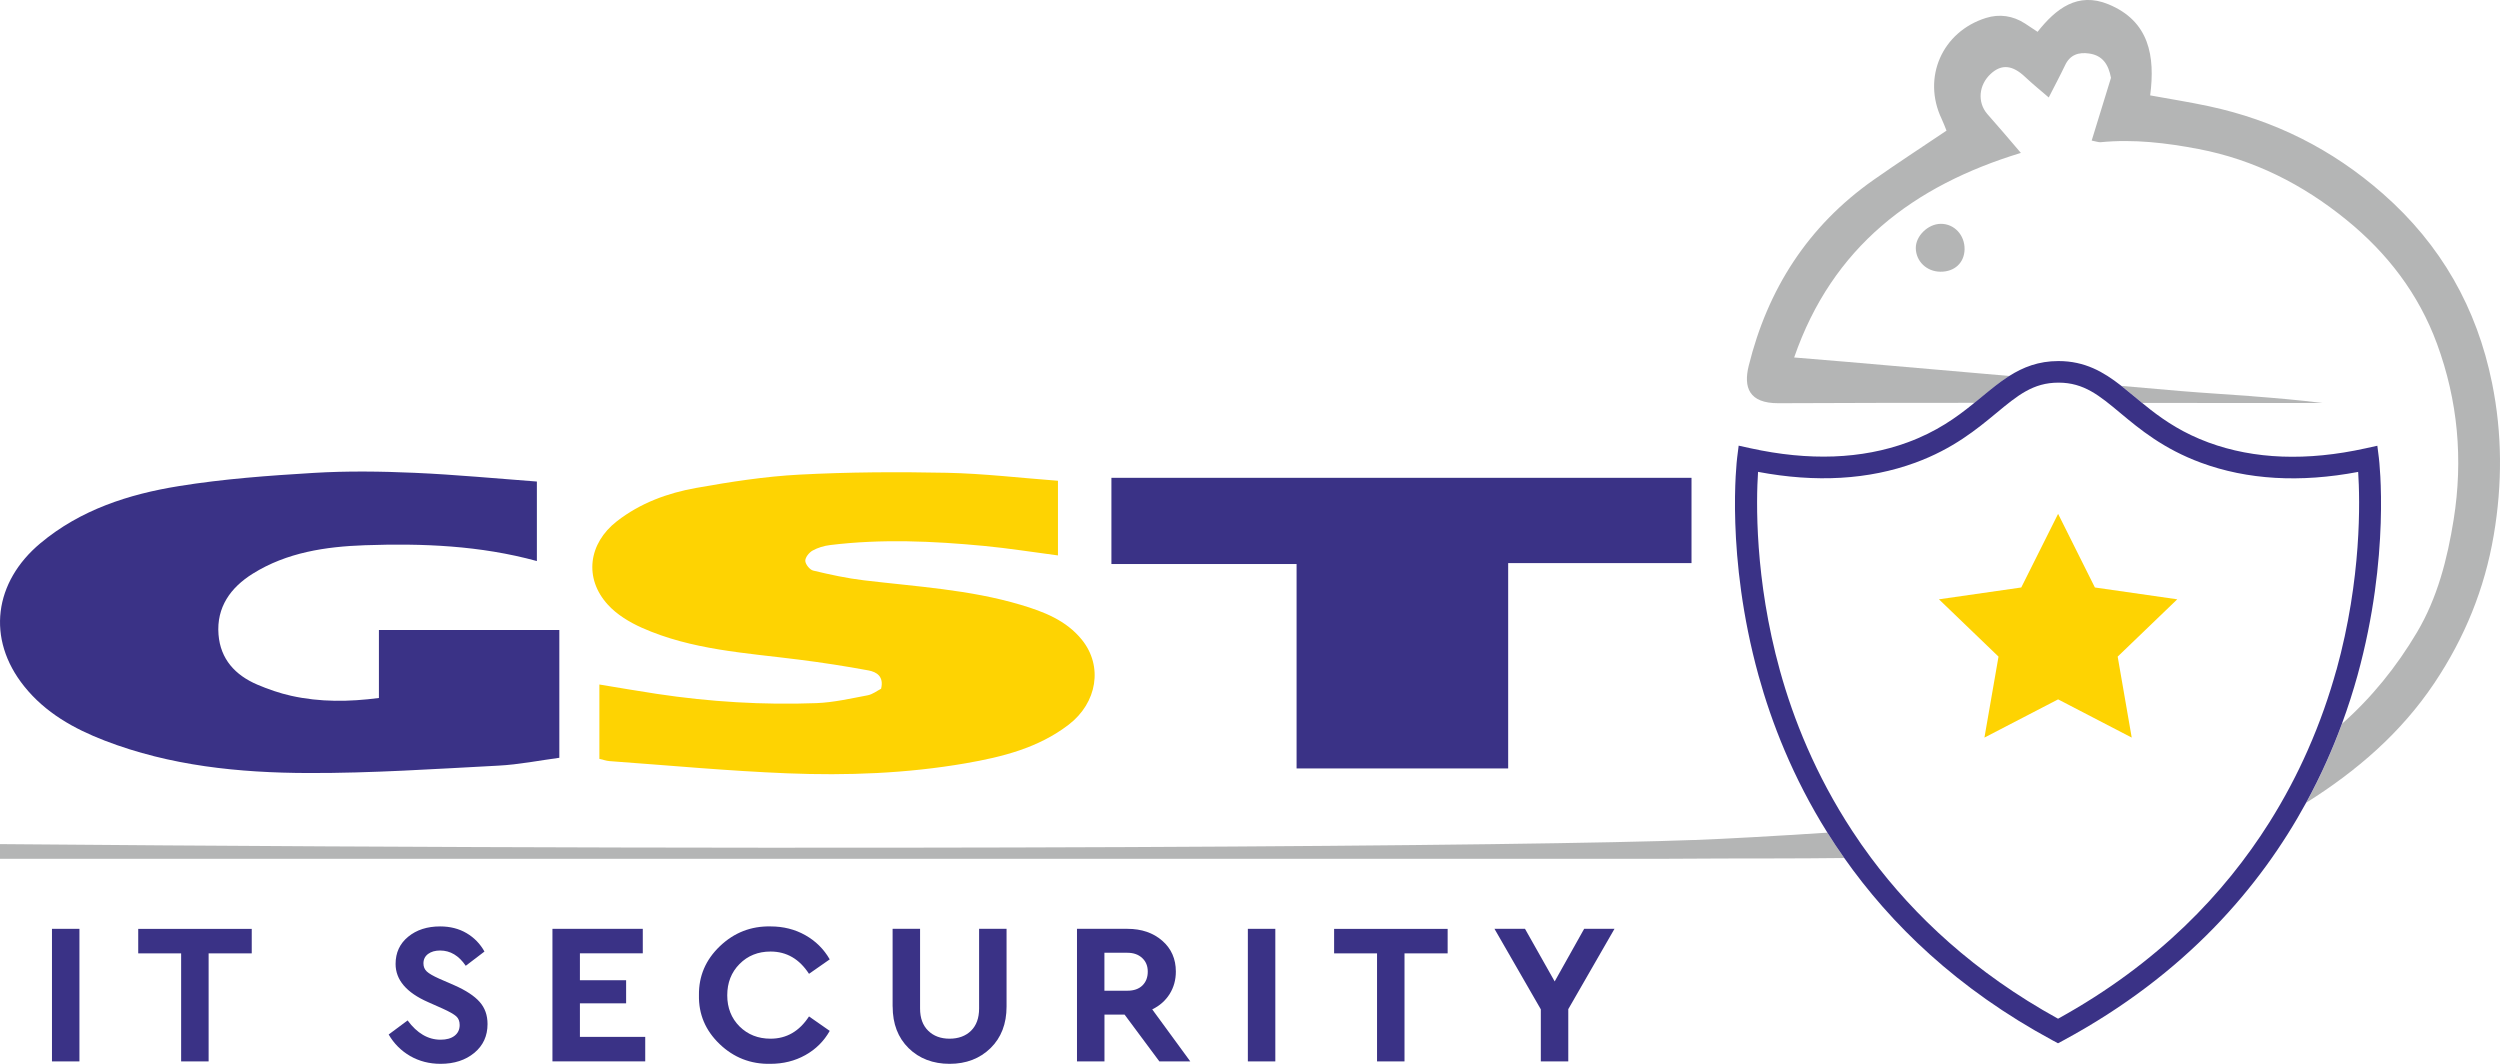 <svg width="141" height="60" viewBox="0 0 141 60" fill="none" xmlns="http://www.w3.org/2000/svg">
<g clip-path="url(#clip0_1386_3260)">
<path d="M30.28 27.161V31.643C27.07 30.764 23.828 30.639 20.579 30.751C18.366 30.829 16.177 31.156 14.258 32.354C13.009 33.133 12.203 34.244 12.324 35.788C12.432 37.174 13.264 38.078 14.509 38.611C15.126 38.874 15.77 39.098 16.427 39.244C18.05 39.605 19.693 39.588 21.371 39.366V35.532H31.546V42.739C30.418 42.89 29.268 43.122 28.106 43.182C24.534 43.368 20.959 43.611 17.386 43.599C13.483 43.587 9.597 43.195 5.909 41.772C4.162 41.098 2.561 40.201 1.367 38.711C-0.792 36.02 -0.321 32.809 2.28 30.637C4.535 28.752 7.261 27.87 10.096 27.415C12.6 27.01 15.146 26.825 17.682 26.672C19.577 26.557 21.487 26.584 23.384 26.667C25.683 26.767 27.978 26.988 30.28 27.159V27.161Z" fill="#3A3286"/>
<path d="M33.805 42.805V38.606C34.918 38.789 35.981 38.974 37.05 39.135C40.033 39.585 43.035 39.768 46.048 39.656C47.015 39.619 47.979 39.395 48.937 39.215C49.218 39.161 49.47 38.959 49.694 38.845C49.862 38.151 49.442 37.897 48.983 37.812C47.681 37.571 46.371 37.369 45.058 37.203C42.058 36.821 39.011 36.658 36.203 35.406C35.503 35.094 34.787 34.66 34.282 34.103C32.925 32.617 33.186 30.649 34.79 29.4C36.11 28.372 37.649 27.807 39.265 27.519C41.19 27.176 43.134 26.872 45.083 26.769C47.851 26.623 50.629 26.608 53.402 26.665C55.482 26.708 57.557 26.957 59.669 27.115V31.326C58.253 31.141 56.883 30.922 55.502 30.79C52.61 30.515 49.714 30.386 46.817 30.742C46.477 30.783 46.124 30.888 45.828 31.053C45.633 31.163 45.411 31.438 45.418 31.633C45.426 31.828 45.673 32.137 45.865 32.181C46.812 32.408 47.77 32.617 48.734 32.731C51.693 33.085 54.68 33.253 57.555 34.108C58.86 34.495 60.133 34.984 61.019 36.083C62.22 37.573 61.882 39.639 60.271 40.874C58.559 42.186 56.531 42.691 54.456 43.051C51.133 43.626 47.77 43.75 44.412 43.616C41.064 43.482 37.723 43.168 34.38 42.927C34.19 42.912 34.005 42.844 33.808 42.8L33.805 42.805Z" fill="#FED302"/>
<path d="M85.061 43.34H73.127V31.811H62.684V26.949H95.401V31.759H85.061V43.343V43.34Z" fill="#3A3286"/>
<path d="M95.507 47.376C86.973 47.703 50.656 48.039 0 47.608V48.438H93.425C96.188 48.419 98.439 48.416 99.934 48.416C101.293 48.416 102.655 48.407 104.014 48.392C103.679 47.915 103.363 47.44 103.064 46.962C100.121 47.152 97.412 47.308 95.505 47.379L95.507 47.376Z" fill="#B4B5B5"/>
<path d="M2.931 59.863V52.386H4.48V59.863H2.931Z" fill="#3A3286"/>
<path d="M10.216 59.863V53.77H7.796V52.389H14.198V53.77H11.766V59.863H10.216Z" fill="#3A3286"/>
<path d="M21.921 58.346L22.989 57.552C23.525 58.278 24.144 58.639 24.847 58.639C25.183 58.639 25.447 58.565 25.639 58.417C25.829 58.268 25.925 58.069 25.925 57.81C25.925 57.599 25.861 57.435 25.73 57.318C25.599 57.202 25.343 57.055 24.96 56.882L24.146 56.52C22.923 55.984 22.311 55.265 22.311 54.367C22.311 53.731 22.548 53.219 23.021 52.832C23.495 52.442 24.097 52.25 24.822 52.25C25.387 52.25 25.886 52.377 26.315 52.63C26.744 52.883 27.08 53.229 27.324 53.667L26.268 54.471C25.878 53.896 25.397 53.609 24.822 53.609C24.546 53.609 24.322 53.672 24.146 53.801C23.971 53.931 23.882 54.108 23.882 54.335C23.882 54.525 23.947 54.676 24.072 54.793C24.198 54.91 24.43 55.044 24.766 55.195L25.627 55.57C26.276 55.857 26.752 56.169 27.05 56.505C27.349 56.841 27.497 57.258 27.497 57.757C27.497 58.429 27.248 58.97 26.752 59.381C26.253 59.793 25.619 60 24.847 60C24.213 60 23.64 59.851 23.132 59.559C22.624 59.264 22.219 58.86 21.921 58.346Z" fill="#3A3286"/>
<path d="M31.158 59.863V52.386H36.253V53.767H32.707V55.285H35.313V56.588H32.707V58.48H36.391V59.861H31.158V59.863Z" fill="#3A3286"/>
<path d="M39.421 56.125C39.406 55.053 39.798 54.133 40.602 53.365C41.407 52.598 42.359 52.228 43.459 52.25C44.177 52.25 44.831 52.413 45.416 52.742C46.001 53.071 46.462 53.526 46.797 54.108L45.628 54.924C45.085 54.086 44.362 53.667 43.459 53.667C42.756 53.667 42.172 53.901 41.71 54.369C41.246 54.837 41.017 55.426 41.017 56.135C41.017 56.843 41.249 57.43 41.71 57.891C42.174 58.351 42.756 58.582 43.459 58.582C44.362 58.582 45.085 58.163 45.628 57.326L46.797 58.142C46.469 58.724 46.011 59.179 45.421 59.508C44.831 59.837 44.175 60 43.447 60C42.337 60.022 41.385 59.649 40.585 58.884C39.786 58.117 39.398 57.199 39.421 56.127V56.125Z" fill="#3A3286"/>
<path d="M50.343 56.77V52.386H51.892V56.882C51.892 57.418 52.045 57.835 52.351 58.134C52.657 58.434 53.059 58.582 53.555 58.582C54.051 58.582 54.463 58.434 54.767 58.134C55.068 57.837 55.221 57.418 55.221 56.882V52.386H56.77V56.77C56.77 57.745 56.467 58.526 55.865 59.116C55.26 59.705 54.49 60 53.558 60C52.625 60 51.846 59.705 51.246 59.116C50.647 58.526 50.346 57.745 50.346 56.77H50.343Z" fill="#3A3286"/>
<path d="M67.132 59.863H65.388L63.426 57.223H62.292V59.863H60.742V52.386H63.587C64.381 52.386 65.038 52.61 65.548 53.054C66.061 53.499 66.318 54.081 66.318 54.797C66.318 55.265 66.202 55.686 65.968 56.062C65.733 56.434 65.408 56.724 64.986 56.929L67.132 59.863ZM62.289 53.736V55.876H63.587C63.947 55.876 64.228 55.779 64.431 55.582C64.633 55.384 64.734 55.124 64.734 54.8C64.734 54.476 64.628 54.225 64.418 54.03C64.209 53.835 63.93 53.736 63.587 53.736H62.289Z" fill="#3A3286"/>
<path d="M70.379 59.863V52.386H71.928V59.863H70.379Z" fill="#3A3286"/>
<path d="M77.665 59.863V53.77H75.244V52.389H81.647V53.77H79.214V59.863H77.665Z" fill="#3A3286"/>
<path d="M91.057 52.386L88.451 56.916V59.861H86.902V56.926L84.287 52.384H86.009L87.684 55.353L89.347 52.384H91.057V52.386Z" fill="#3A3286"/>
<path d="M116.077 28.981L118.152 33.134L122.797 33.801L119.437 37.033L120.229 41.6L116.077 39.444L111.922 41.6L112.716 37.033L109.356 33.801L113.999 33.134L116.077 28.981Z" fill="#FED302"/>
<path d="M108.051 13.995C108.061 14.74 108.663 15.32 109.442 15.325C110.237 15.332 110.784 14.823 110.802 14.068C110.819 13.257 110.219 12.614 109.452 12.624C108.737 12.633 108.043 13.31 108.051 13.992V13.995Z" fill="#B4B5B5"/>
<path d="M140.551 21.599C139.695 17.37 137.674 13.797 134.378 10.909C131.531 8.412 128.274 6.781 124.571 5.989C123.493 5.758 122.402 5.587 121.27 5.38C121.556 3.171 121.226 1.193 118.914 0.241C117.179 -0.472 115.953 0.487 114.919 1.795C114.675 1.632 114.441 1.476 114.206 1.323C113.523 0.882 112.766 0.775 112.006 1.013C109.529 1.79 108.404 4.382 109.506 6.7C109.615 6.927 109.699 7.165 109.783 7.368C108.372 8.317 107.007 9.206 105.675 10.142C101.967 12.745 99.694 16.313 98.626 20.637C98.33 21.837 98.633 22.748 100.299 22.741C103.987 22.724 107.678 22.719 111.367 22.719C111.512 22.6 111.658 22.48 111.798 22.366C112.282 21.964 112.756 21.574 113.266 21.245C113.286 21.231 113.308 21.221 113.331 21.206C112.625 21.145 111.919 21.082 111.214 21.021C108.85 20.814 106.487 20.607 104.121 20.405C103.161 20.322 102.199 20.244 101.19 20.162C103.348 13.924 107.91 10.475 113.977 8.624C113.609 8.191 113.316 7.845 113.02 7.504C112.709 7.144 112.391 6.785 112.08 6.425C111.512 5.763 111.599 4.788 112.28 4.162C112.891 3.6 113.511 3.668 114.221 4.343C114.626 4.727 115.063 5.078 115.549 5.497C115.874 4.857 116.188 4.272 116.474 3.673C116.753 3.086 117.234 2.932 117.828 3.018C118.598 3.127 118.924 3.653 119.059 4.391C118.709 5.531 118.346 6.71 117.971 7.928C118.23 7.976 118.359 8.032 118.48 8.02C120.342 7.838 122.175 8.057 123.996 8.405C127.13 9.004 129.878 10.4 132.335 12.397C134.662 14.287 136.414 16.586 137.445 19.385C138.629 22.604 138.925 25.917 138.387 29.3C138.032 31.526 137.472 33.718 136.317 35.664C135.158 37.617 133.756 39.349 132.091 40.82C131.566 42.247 130.907 43.745 130.075 45.27C132.913 43.489 135.412 41.341 137.297 38.526C139.009 35.968 140.132 33.214 140.647 30.184C141.138 27.303 141.128 24.446 140.551 21.596V21.599Z" fill="#B4B5B5"/>
<path d="M127.021 22.346C125.674 22.244 124.324 22.166 122.98 22.054C121.867 21.961 120.754 21.862 119.642 21.764C119.893 21.961 120.14 22.166 120.392 22.375C120.517 22.48 120.648 22.587 120.779 22.697C120.54 22.697 120.303 22.702 120.063 22.704C120.303 22.704 120.54 22.699 120.779 22.697C120.791 22.707 120.804 22.716 120.814 22.726C123.061 22.726 125.309 22.729 127.554 22.729C128.699 22.729 129.846 22.729 130.991 22.729C129.666 22.563 128.343 22.451 127.021 22.349V22.346Z" fill="#B4B5B5"/>
<path d="M134.166 25.807L134.082 25.14L133.418 25.286C130.112 26.017 127.132 25.905 124.561 24.957C123.162 24.441 122.151 23.774 121.297 23.111L120.774 22.692C120.643 22.585 120.513 22.475 120.387 22.371C120.138 22.161 119.888 21.957 119.637 21.759C119.629 21.755 119.622 21.747 119.617 21.742C118.635 20.977 117.594 20.366 116.104 20.364H116.091C114.974 20.364 114.105 20.71 113.323 21.204C113.303 21.216 113.281 21.228 113.259 21.243C112.751 21.572 112.275 21.964 111.791 22.363C111.65 22.48 111.507 22.597 111.359 22.716C111.335 22.736 111.312 22.756 111.288 22.775C110.338 23.545 109.223 24.351 107.582 24.952C105.006 25.897 102.026 26.007 98.725 25.281L98.061 25.135L97.977 25.8C97.95 26.024 97.318 31.348 99.181 38.097C99.914 40.752 101.111 43.84 103.06 46.953C103.358 47.43 103.674 47.907 104.009 48.382C106.625 52.104 110.38 55.772 115.776 58.682L116.072 58.841L116.368 58.682C123.271 54.959 127.49 49.997 130.07 45.265C130.902 43.74 131.561 42.242 132.086 40.815C132.086 40.815 132.089 40.808 132.091 40.803C132.436 39.865 132.723 38.959 132.962 38.099C134.825 31.351 134.193 26.026 134.166 25.802V25.807ZM131.773 37.783C131.385 39.188 130.86 40.723 130.154 42.316C130.152 42.32 130.149 42.328 130.147 42.333C129.56 43.66 128.847 45.026 127.981 46.4C127.978 46.405 127.976 46.41 127.973 46.412C125.481 50.36 121.729 54.34 116.074 57.455C111.354 54.854 107.959 51.648 105.517 48.368C105.144 47.868 104.796 47.367 104.468 46.865C102.391 43.696 101.138 40.528 100.39 37.827C98.952 32.641 99.048 28.233 99.154 26.613C102.421 27.23 105.398 27.057 108.019 26.097C110.155 25.315 111.505 24.197 112.59 23.299C113.794 22.302 114.665 21.581 116.096 21.581H116.106C117.537 21.584 118.401 22.305 119.595 23.301C120.67 24.197 122.01 25.313 124.134 26.097C126.75 27.062 129.73 27.235 133.001 26.616C133.105 28.228 133.204 32.607 131.778 37.783H131.773Z" fill="#3A3286"/>
</g>
<defs>
<clipPath id="clip0_1386_3260">
<rect width="141" height="60" fill="white"/>
</clipPath>
</defs>
</svg>
